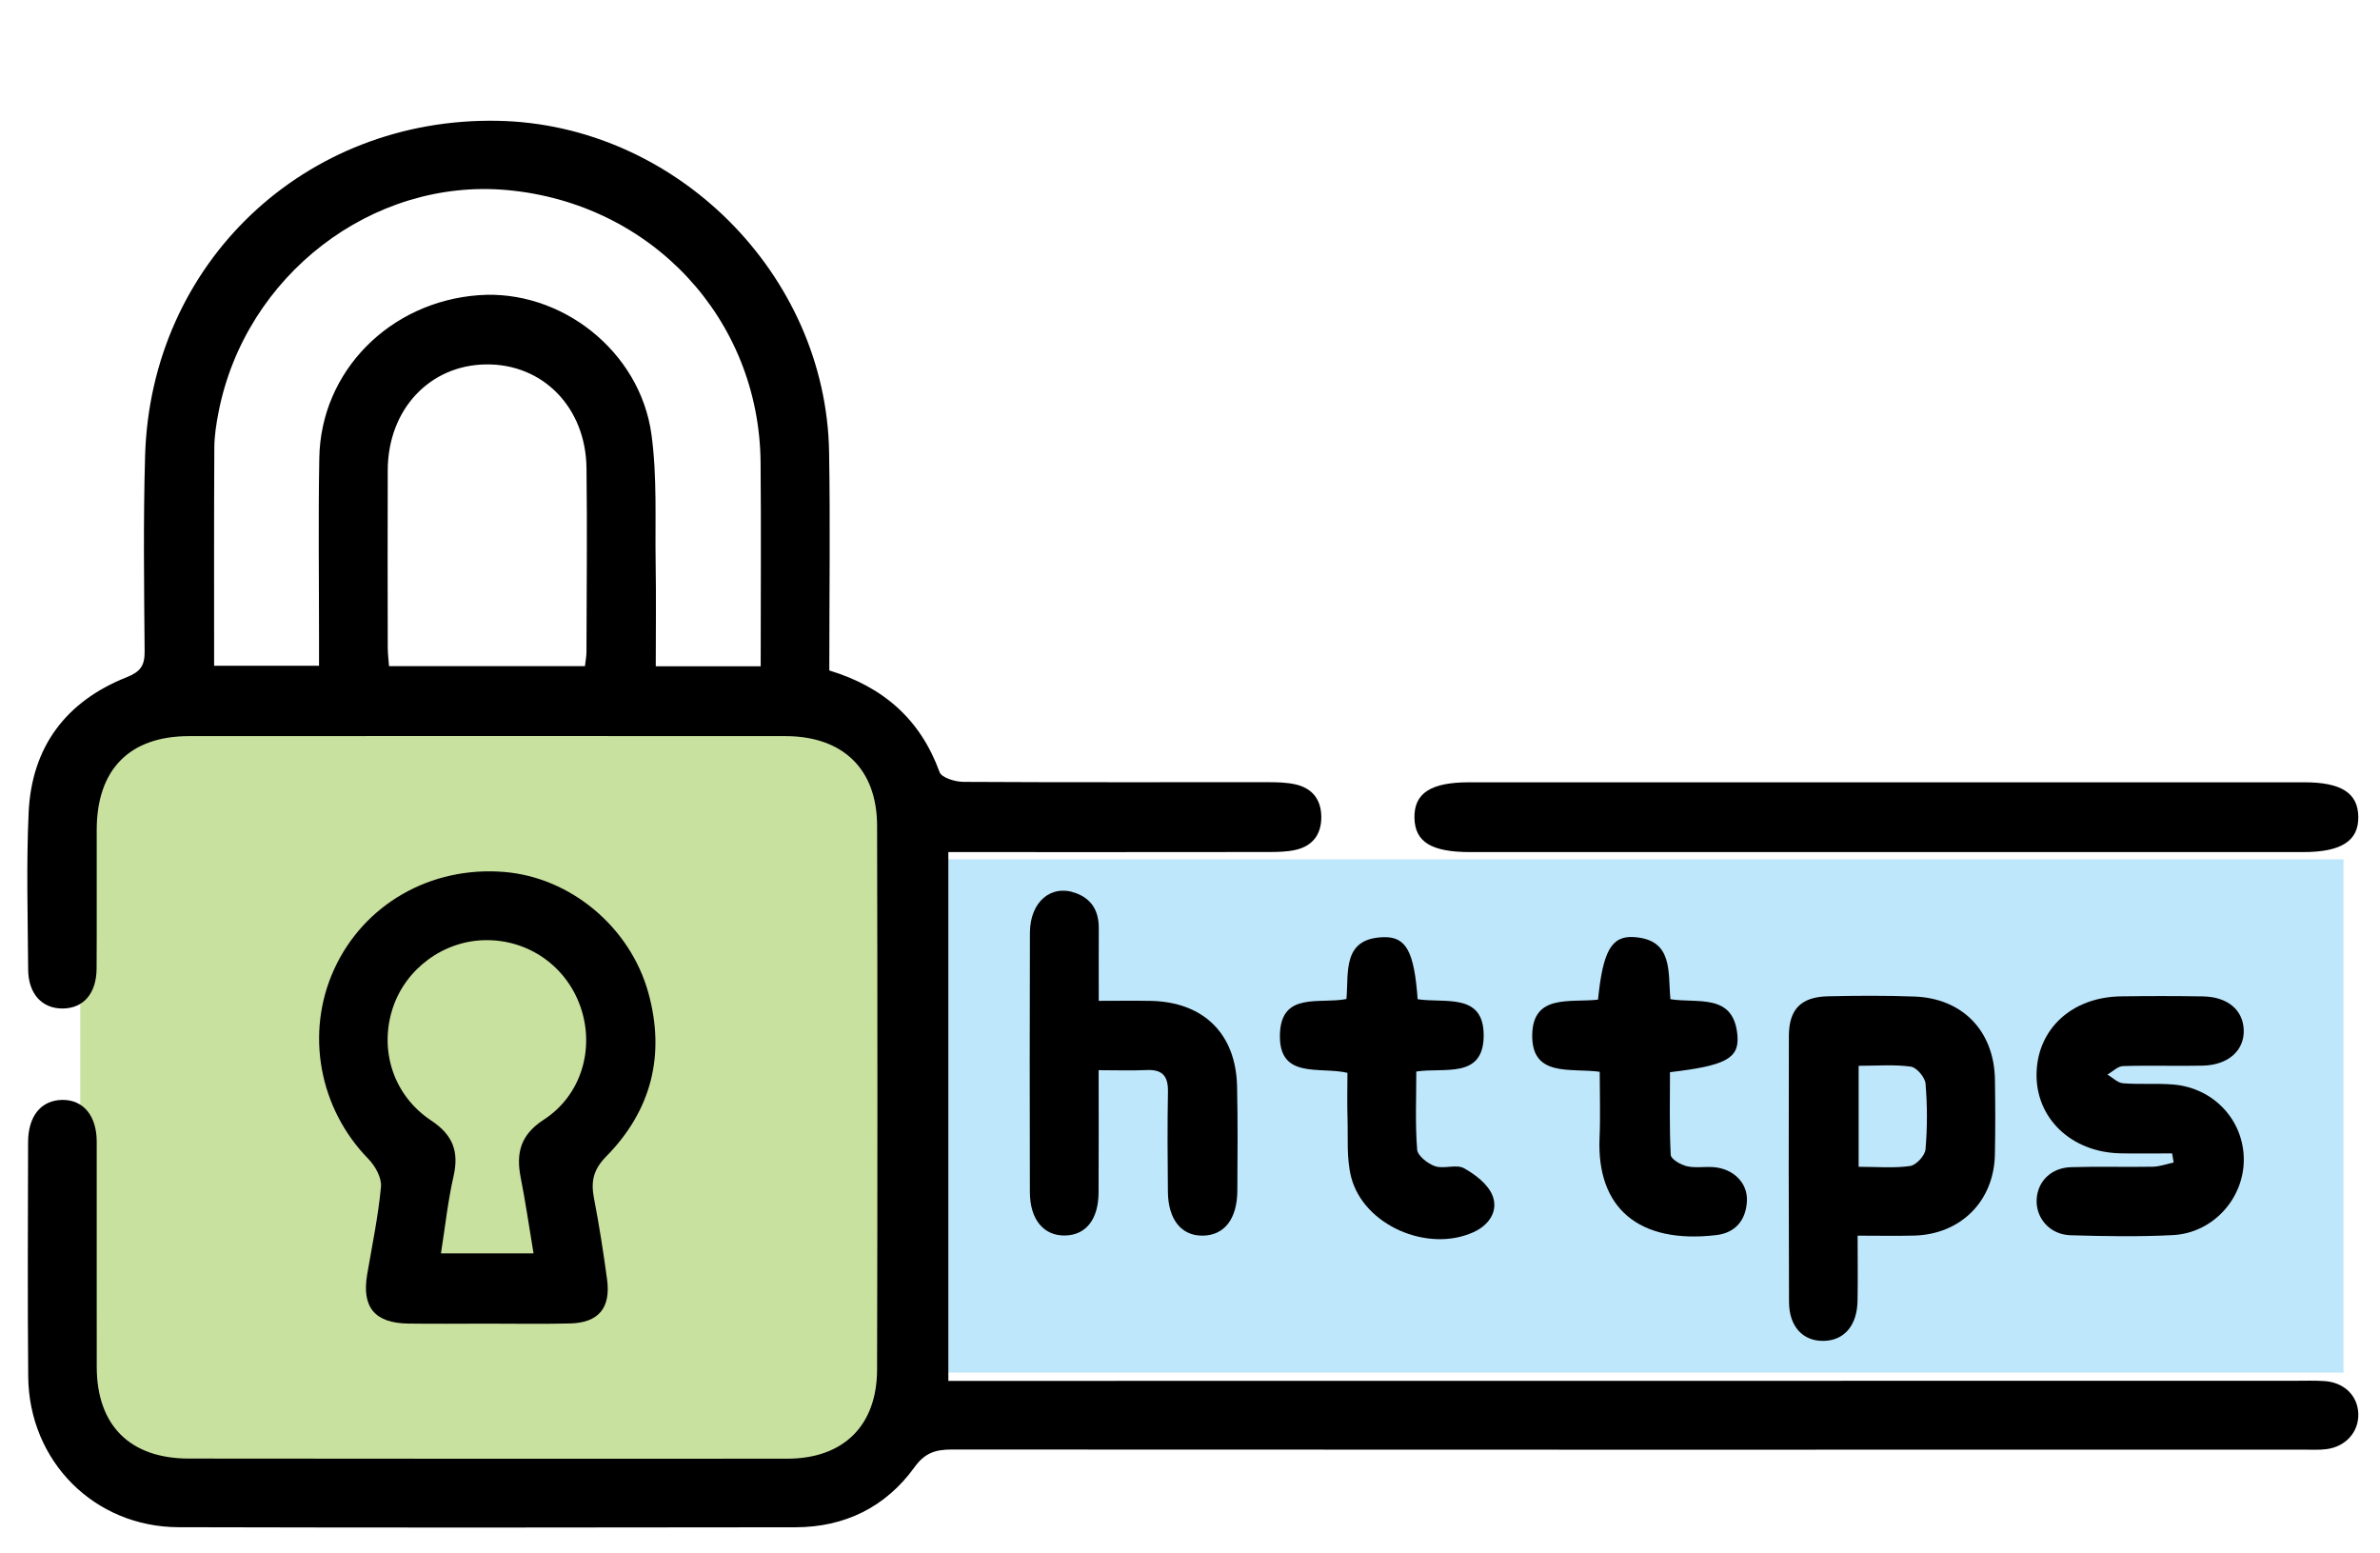 <?xml version="1.0" encoding="utf-8"?>
<!-- Generator: Adobe Illustrator 17.0.0, SVG Export Plug-In . SVG Version: 6.00 Build 0)  -->
<!DOCTYPE svg PUBLIC "-//W3C//DTD SVG 1.1//EN" "http://www.w3.org/Graphics/SVG/1.1/DTD/svg11.dtd">
<svg version="1.1" id="layer" xmlns="http://www.w3.org/2000/svg" xmlns:xlink="http://www.w3.org/1999/xlink" x="0px" y="0px"
	 width="326.422px" height="212.989px" viewBox="187.96 184.096 326.422 212.989"
	 enable-background="new 187.96 184.096 326.422 212.989" xml:space="preserve">
<rect x="198.967" y="284.833" fill="#C9E19F" width="110.667" height="100.833"/>
<rect x="315.654" y="301.932" fill="#BEE7FB" width="193.721" height="70.387"/>
<path d="M301.7,276.034c7.43,2.257,12.505,6.722,15.128,13.948c0.275,0.757,2.132,1.322,3.259,1.329
	c13.941,0.081,27.883,0.034,41.824,0.045c1.241,0.001,2.514,0.029,3.715,0.299c2.317,0.52,3.545,2.086,3.554,4.472
	c0.009,2.381-1.186,3.974-3.507,4.506c-1.198,0.275-2.473,0.295-3.714,0.297c-13.317,0.019-26.635,0.012-39.952,0.012
	c-1.241,0-2.482,0-3.981,0c0,24.148,0,48.113,0,72.511c1.318,0,2.633,0,3.948,0c60.24-0.006,120.479-0.012,180.719-0.016
	c1.352,0,2.709-0.048,4.056,0.04c2.73,0.179,4.582,2.005,4.656,4.494c0.074,2.468-1.702,4.492-4.362,4.842
	c-1.024,0.135-2.077,0.068-3.117,0.068c-61.801,0.008-123.601,0.023-185.402-0.016c-2.217-0.001-3.693,0.42-5.14,2.426
	c-3.951,5.474-9.564,8.226-16.341,8.235c-28.195,0.039-56.391,0.066-84.586-0.009c-11.564-0.031-20.519-9.045-20.628-20.643
	c-0.1-10.715-0.04-21.432-0.018-32.149c0.007-3.606,1.799-5.765,4.686-5.803c2.871-0.038,4.721,2.153,4.727,5.728
	c0.018,10.3-0.019,20.6,0.003,30.9c0.017,8.006,4.552,12.545,12.615,12.554c27.363,0.029,54.726,0.035,82.089,0.018
	c7.678-0.005,12.301-4.5,12.321-12.205c0.064-24.866,0.062-49.732,0.002-74.598c-0.019-7.786-4.707-12.275-12.584-12.28
	c-27.259-0.018-54.518-0.017-81.777,0c-8.173,0.005-12.651,4.565-12.669,12.827c-0.014,6.347,0.024,12.693-0.016,19.04
	c-0.022,3.418-1.786,5.447-4.617,5.484c-2.853,0.038-4.749-1.997-4.771-5.351c-0.046-7.179-0.264-14.37,0.066-21.533
	c0.412-8.963,5.1-15.225,13.42-18.531c1.891-0.751,2.506-1.574,2.489-3.544c-0.075-8.947-0.196-17.9,0.065-26.841
	c0.771-26.442,21.906-46.432,48.357-45.927c24.393,0.466,45.036,21.016,45.453,45.404C301.842,255.944,301.7,265.827,301.7,276.034z
	 M292.291,275.457c0-9.47,0.067-18.702-0.014-27.934c-0.173-19.722-14.977-35.579-34.794-37.365
	c-18.473-1.664-35.849,11.68-39.538,30.398c-0.32,1.623-0.582,3.29-0.591,4.938c-0.054,9.942-0.027,19.885-0.027,29.897
	c4.932,0,9.541,0,14.388,0c0-1.333,0-2.457,0-3.582c0.003-8.317-0.115-16.636,0.038-24.951c0.217-11.857,9.652-21.379,21.849-22.284
	c11.249-0.835,22.127,7.621,23.704,19.081c0.802,5.826,0.481,11.813,0.578,17.729c0.076,4.643,0.015,9.288,0.015,14.072
	C282.774,275.457,287.314,275.457,292.291,275.457z M268.187,275.439c0.083-0.742,0.207-1.34,0.208-1.938
	c0.02-8.413,0.113-16.827,0.005-25.238c-0.108-8.322-6.001-14.291-13.771-14.197c-7.755,0.093-13.456,6.185-13.489,14.481
	c-0.032,8.101-0.013,16.203,0.001,24.304c0.002,0.885,0.117,1.77,0.175,2.588C250.441,275.439,259.241,275.439,268.187,275.439z"/>
<path d="M254.566,365.601c-3.537,0.003-7.075,0.043-10.611-0.007c-4.615-0.065-6.401-2.25-5.635-6.75
	c0.68-3.995,1.518-7.977,1.892-12.001c0.114-1.227-0.786-2.864-1.724-3.821c-6.747-6.892-8.694-17.237-4.713-25.983
	c4.067-8.936,13.246-14.198,23.333-13.375c9.085,0.741,17.282,7.528,19.786,16.61c2.35,8.523,0.38,16.131-5.782,22.394
	c-1.824,1.853-2.122,3.487-1.681,5.775c0.708,3.671,1.288,7.372,1.788,11.078c0.533,3.947-1.167,5.964-5.105,6.058
	C262.267,365.67,258.416,365.599,254.566,365.601z M261.136,355.969c-0.61-3.647-1.096-7.036-1.76-10.389
	c-0.67-3.384-0.021-5.884,3.162-7.946c5.143-3.332,7.009-9.707,5.064-15.398c-1.924-5.628-7.142-9.305-13.087-9.22
	c-5.728,0.081-10.938,3.919-12.703,9.359c-1.857,5.724,0.087,11.929,5.271,15.363c2.98,1.975,3.855,4.241,3.082,7.638
	c-0.777,3.416-1.148,6.925-1.728,10.594C252.719,355.969,256.733,355.969,261.136,355.969z"/>
<path d="M446.436,300.942c-18.934,0-37.867,0.001-56.801-0.001c-5.369,0-7.622-1.385-7.68-4.706
	c-0.059-3.374,2.234-4.865,7.512-4.865c38.18-0.002,76.359-0.002,114.539,0c5.052,0,7.342,1.463,7.401,4.697
	c0.061,3.332-2.314,4.872-7.546,4.873C484.72,300.944,465.578,300.942,446.436,300.942z"/>
<path d="M442.737,353.538c0,3.323,0.04,6.127-0.01,8.929c-0.061,3.4-1.826,5.445-4.645,5.5c-2.848,0.055-4.74-1.968-4.753-5.329
	c-0.045-12.166-0.057-24.331-0.02-36.497c0.011-3.656,1.673-5.34,5.344-5.427c3.949-0.094,7.906-0.113,11.852,0.031
	c6.646,0.242,10.963,4.743,11.064,11.407c0.052,3.431,0.067,6.864-0.007,10.294c-0.138,6.375-4.69,10.914-11.083,11.082
	C448.01,353.592,445.538,353.538,442.737,353.538z M442.875,344.095c2.552,0,4.848,0.21,7.067-0.109
	c0.827-0.119,2.032-1.429,2.106-2.278c0.259-2.991,0.254-6.03,0.004-9.022c-0.072-0.863-1.226-2.218-2.023-2.327
	c-2.306-0.315-4.683-0.112-7.154-0.112C442.875,334.976,442.875,339.31,442.875,344.095z"/>
<path d="M338.64,330.848c0,5.982,0.022,11.375-0.008,16.768c-0.021,3.675-1.709,5.819-4.547,5.9
	c-2.962,0.084-4.867-2.177-4.875-5.952c-0.025-11.856-0.037-23.712,0.006-35.568c0.015-4.241,2.895-6.673,6.273-5.442
	c2.249,0.82,3.182,2.51,3.17,4.836c-0.017,3.195-0.004,6.39-0.004,9.948c2.62,0,4.882-0.038,7.142,0.007
	c7.22,0.144,11.665,4.492,11.828,11.69c0.108,4.782,0.073,9.568,0.038,14.351c-0.028,3.867-1.781,6.096-4.709,6.149
	c-2.941,0.053-4.774-2.178-4.814-6.013c-0.049-4.576-0.075-9.153,0.008-13.727c0.039-2.12-0.748-3.07-2.917-2.967
	C343.175,330.924,341.111,330.848,338.64,330.848z"/>
<path d="M485.872,342.257c-2.356,0-4.713,0.039-7.068-0.007c-6.755-0.132-11.653-4.809-11.525-10.964
	c0.126-6.111,4.864-10.467,11.568-10.564c3.745-0.054,7.492-0.056,11.236,0.006c3.396,0.056,5.514,1.849,5.61,4.596
	c0.099,2.82-2.122,4.826-5.638,4.901c-3.64,0.078-7.284-0.057-10.922,0.059c-0.722,0.023-1.422,0.757-2.132,1.163
	c0.709,0.416,1.394,1.133,2.132,1.193c2.276,0.183,4.581-0.011,6.857,0.169c5.575,0.442,9.712,4.901,9.711,10.31
	c0,5.355-4.239,10.059-9.719,10.343c-4.669,0.242-9.363,0.158-14.041,0.021c-2.809-0.082-4.758-2.314-4.65-4.869
	c0.105-2.488,1.956-4.381,4.7-4.467c3.742-0.118,7.49,0.006,11.234-0.063c0.955-0.018,1.905-0.375,2.857-0.576
	C486.012,343.091,485.942,342.674,485.872,342.257z"/>
<path d="M407.13,321.174c0.672-6.634,1.831-8.789,4.933-8.581c5.449,0.365,4.636,4.847,4.999,8.519
	c3.754,0.605,8.727-0.894,9.195,5.033c0.246,3.119-1.703,4.089-9.255,4.975c0,3.743-0.096,7.551,0.102,11.344
	c0.03,0.575,1.361,1.353,2.204,1.55c1.187,0.277,2.487,0.024,3.727,0.132c2.688,0.233,4.634,2.169,4.52,4.636
	c-0.121,2.615-1.585,4.369-4.183,4.676c-10.698,1.261-16.45-3.732-16.028-13.355c0.131-2.981,0.02-5.972,0.02-9.037
	c-4.029-0.55-9.361,0.808-9.254-5.099C398.214,320.355,403.344,321.606,407.13,321.174z"/>
<path d="M382.395,321.115c3.764,0.577,9.099-0.945,9.055,5.026c-0.044,5.947-5.414,4.304-9.242,4.888
	c0,3.674-0.161,7.205,0.116,10.702c0.067,0.85,1.456,1.946,2.455,2.282c1.221,0.412,2.919-0.304,3.965,0.274
	c1.558,0.862,3.306,2.202,3.915,3.754c0.824,2.1-0.435,4.03-2.607,5.018c-6.297,2.864-15.091-0.96-16.778-7.557
	c-0.654-2.559-0.41-5.356-0.498-8.047c-0.067-2.059-0.013-4.121-0.013-6.247c-3.841-0.896-9.491,0.957-9.256-5.37
	c0.216-5.779,5.447-4.03,9.121-4.751c0.331-3.655-0.624-8.35,5.14-8.48C380.86,312.538,381.921,314.669,382.395,321.115z"/>
</svg>
